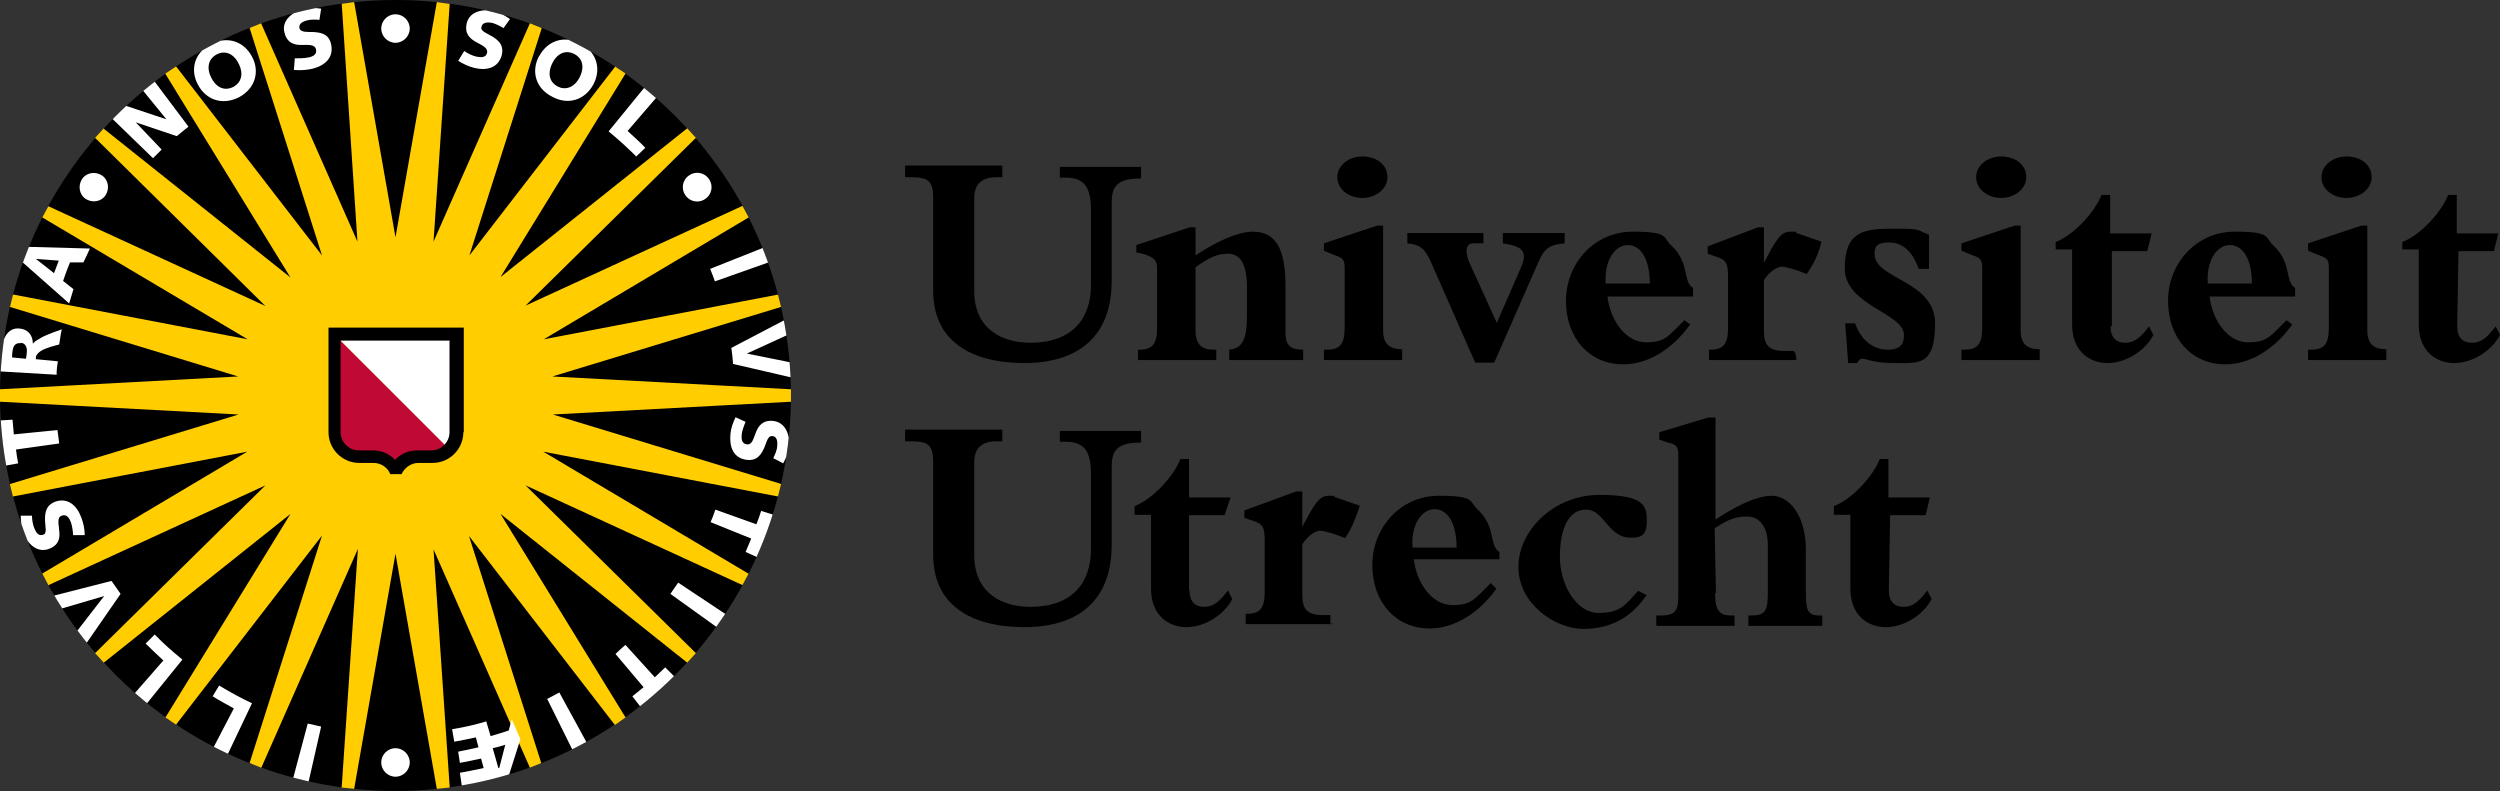 <?xml version="1.0" encoding="UTF-8"?>
<svg xmlns="http://www.w3.org/2000/svg" xmlns:xlink="http://www.w3.org/1999/xlink" version="1.1" viewBox="0 0 578.4 183">
  <rect x="0" y="0" width="578.4" height="183" fill="#333333" stroke="none"/>
  <defs>
    <style>
      .cls-1 {
        fill: none;
      }

      .cls-2 {
        fill: #c00a35;
      }

      .cls-3 {
        clip-path: url(#clippath-1);
      }

      .cls-4 {
        fill: #fff;
      }

      .cls-5 {
        fill: #ffcd00;
      }

      .cls-6 {
        clip-path: url(#clippath);
      }
    </style>
    <clipPath id="clippath">
      <path class="cls-1" d="M91.5,183c50.5,0,91.5-41,91.5-91.5S142,0,91.5,0,0,41,0,91.5c0,50.5,41,91.5,91.5,91.5Z"/>
    </clipPath>
    <clipPath id="clippath-1">
      <path class="cls-1" d="M91.5,183c50.5,0,91.5-41,91.5-91.5S142,0,91.5,0,0,41,0,91.5c0,50.5,41,91.5,91.5,91.5Z"/>
    </clipPath>
  </defs>
  <!-- Generator: Adobe Illustrator 28.7.1, SVG Export Plug-In . SVG Version: 1.2.0 Build 142)  -->
  <g>
    <g id="UU_logo">
      <g>
        <g>
          <path d="M245.2,38.6h18.8v2.7h-.3c-5.8,0-6.5,2.4-6.5,5.8v17.8c0,16-11.6,19.1-20.1,19.1-13,0-21.2-5.5-21.2-16.7v-21.5c0-3.8-1-4.8-5.1-4.8h-1.4v-2.7h22.5v2.7h-1.4c-3.1,0-5.1,1.4-5.1,4.8v21.5c0,8.9,6.5,12,13,12,9.6,0,14-5.5,14-13.3v-17.4c0-5.1-1.4-7.5-5.8-7.5h-1.4c0,.3,0-2.4,0-2.4ZM297.4,76.8c0,3.4,1.4,4.1,4.1,4.1v2.4h-17.1v-2.4c3.1-.3,4.1-2.4,4.1-8.2v-6.1c0-5.8-1.7-7.9-4.4-7.9s-4.4,1-7.5,3.1v14.7c0,3.1,1.4,4.4,4.1,4.4h.7v2.4h-18.1v-2.4h.3c3.1,0,4.1-1.4,4.1-5.1v-14c0-1.7-1-2.4-3.4-3.1l-1.4-.3v-1.7l12.3-4.1h1.4v6.5c5.1-3.4,9.9-5.5,13.3-5.5,5.1,0,7.5,3.8,7.5,12.3v10.9h0ZM324.4,83.3h-18.1v-2.4h.7c3.1,0,4.1-1.4,4.1-5.1v-13.7c0-2-.3-2.4-2.4-3.1l-2.4-1v-1.7l12.3-4.1h1.4v24.2c0,3.1,1.4,4.4,4.4,4.4v2.4h0ZM321,41c0,2.7-2.7,4.8-5.8,4.8s-5.8-2-5.8-4.8,2.7-4.8,5.8-4.8c3.4,0,5.8,2,5.8,4.8ZM325.1,53.9h18.1v2.4h-2.4c-1.4,0-2,1.4-1,4.1l6.5,14.3,5.5-12.6c1.7-3.8.7-5.1-4.1-5.8v-2.4h14.3v2.4c-3.8.3-4.8,1.4-6.1,4.4l-10.2,23.2h-4.4l-10.2-23.2c-1.4-3.1-2.4-4.1-5.5-4.4v-2.4s-.3,0-.3,0ZM391,75.1c-4.1,5.8-9.9,9.2-15.4,9.2-7.9,0-13.3-6.1-13.3-14.7s6.5-16,15.4-16,6.8,1.4,9.2,3.4c4.1,4.1,2.4,8.2,4.8,9.6v2h-19.8c.7,5.8,4.4,10.6,8.9,10.6s5.1-1.4,8.9-5.1l1.4,1ZM381.7,65.6c0-5.5-2-8.9-5.1-8.9s-5.5,3.8-5.1,8.9h10.2ZM415.5,83.3h-20.1v-2.4h.3c3.1,0,4.1-1.4,4.1-5.1v-11.6c0-3.1-.3-4.1-2.7-4.8l-2-.7v-1.7l11.6-4.4h1.4v8.2h0c2.7-5.1,3.8-7.2,6.1-7.2s1,0,1.4.3l5.8,2c-.7,3.1-2,5.5-3.4,7.5-2.4-1-4.8-1.7-5.8-1.7s-2.7,1-4.1,3.1v11.6c0,3.4,1,4.8,4.8,4.8h1.7c1-.3,1,2,1,2ZM426.8,74.8h2.4c1.4,4.1,4.4,6.1,7.5,6.1s3.8-1.4,3.8-3.4c0-5.1-13.7-6.8-13.7-15.4s4.4-9.2,11.3-9.2,5.1.3,8.2,1.4v7.9h-2.4c-1.4-4.1-3.8-6.1-6.8-6.1s-3.4,1-3.4,2.7c0,5.8,14,6.1,14,16s-3.8,9.2-9.2,9.2-6.5-1-7.5-1-.7.3-1.4,1h-2l-.7-9.2ZM471.9,83.3h-18.1v-2.4h.7c3.1,0,4.1-1.4,4.1-5.1v-13.7c0-2-.3-2.4-2.4-3.1l-2.4-1v-1.7l12.3-4.1h1.4v24.2c0,3.1,1.4,4.4,4.4,4.4v2.4h0ZM468.8,41c0,2.7-2.7,4.8-5.8,4.8s-5.8-2-5.8-4.8,2.7-4.8,5.8-4.8c3.4,0,5.8,2,5.8,4.8ZM488.3,75.5c0,2.7,1.4,3.8,3.4,3.8s3.4-1,5.5-3.8l1,2c-2,3.8-6.5,6.5-10.6,6.5s-8.2-2.7-8.2-8.9v-17.4h-3.8v-1.7c4.4-1.7,9.2-7.2,10.6-10.9h2v8.9h9.6l-1,4.1h-8.2v17.4h-.3ZM530.3,75.1c-4.1,5.8-9.9,9.2-15.4,9.2-7.9,0-13.3-6.1-13.3-14.7s6.5-16,15.4-16,6.8,1.4,9.2,3.4c4.1,4.1,2.4,8.2,4.8,9.6v2h-19.8c.7,5.8,4.4,10.6,8.9,10.6s5.1-1.4,8.9-5.1l1.4,1ZM521,65.6c0-5.5-2-8.9-5.1-8.9s-5.5,3.8-5.1,8.9h10.2ZM552.1,83.3h-18.1v-2.4h.7c3.1,0,4.1-1.4,4.1-5.1v-13.7c0-2-.3-2.4-2.4-3.1l-2.4-1v-1.7l12.3-4.1h1.4v24.2c0,3.1,1.4,4.4,4.4,4.4v2.4h0ZM548.7,41c0,2.7-2.7,4.8-5.8,4.8s-5.8-2-5.8-4.8,2.7-4.8,5.8-4.8c3.4,0,5.8,2,5.8,4.8ZM568.5,75.5c0,2.7,1.4,3.8,3.4,3.8s3.4-1,5.5-3.8l1,2c-2,3.8-6.5,6.5-10.6,6.5s-8.2-2.7-8.2-8.9v-17.4h-3.8v-1.7c4.4-1.7,9.2-7.2,10.6-10.9h2v8.9h9.6l-1,4.1h-8.2l-.3,17.4h0Z"/>
          <path d="M245.2,99.7h18.8v2.7h-.3c-5.8,0-6.5,2.4-6.5,5.8v17.8c0,16-11.6,19.1-20.1,19.1-13,0-21.2-5.5-21.2-16.7v-21.5c0-3.8-1-4.8-5.1-4.8h-1.4v-2.7h22.5v2.7h-1.4c-3.1,0-5.1,1.4-5.1,4.8v21.5c0,8.9,6.5,12,13,12,9.6,0,14-5.5,14-13.3v-17.4c0-5.1-1.4-7.5-5.8-7.5h-1.4v-2.4h0ZM275.2,136.6c0,2.7,1.4,3.8,3.4,3.8s3.4-1,5.5-3.8l1,2c-2,3.8-6.5,6.5-10.6,6.5s-8.2-2.7-8.2-8.9v-17.1h-3.8v-2c4.4-1.7,9.2-7.2,10.6-10.9h2v8.9h9.6l-1.4,4.1h-8.2v17.4ZM308.3,144.4h-20.1v-2.4h.3c3.1,0,4.1-1.4,4.1-5.1v-11.6c0-3.1-.3-4.1-2.7-4.8l-2-.7v-1.7l12-4.4h1.4v8.2h0c2.7-5.1,3.8-7.2,6.1-7.2s1,0,1.4.3l5.8,2c-1,3.1-2,5.5-3.4,7.5-2.4-1-4.8-1.7-5.8-1.7s-2.7,1-4.1,3.1v11.6c0,3.4,1,4.8,4.8,4.8h1.7v2h.7ZM346.2,136.2c-4.1,5.8-9.9,9.2-15.4,9.2-7.9,0-13.3-6.1-13.3-14.7s6.5-16,15.4-16,6.8,1.4,9.2,3.4c4.1,4.1,2.4,8.2,4.8,9.6v1.7h-19.8c.7,5.8,4.4,10.6,8.9,10.6s5.1-1.4,8.9-5.1l1.4,1.4ZM337,126.7c0-5.5-2-8.9-5.1-8.9s-5.5,3.8-5.1,8.9h10.2ZM381,137.6c-3.4,5.1-8.2,7.9-14.7,7.9s-15-5.8-15-14.3,8.2-16.7,18.8-16.7,10.9,2.7,10.9,6.1-1.4,3.8-3.8,3.8c-5.1,0-6.1-6.5-10.2-6.5s-6.1,4.4-6.1,10.9,3.8,13,8.9,13,6.1-1.7,9.2-5.1l2,1ZM396.8,137.3c0,4.4,1.4,5.1,3.8,5.1h.7v2.4h-18.1v-2.4h1c3.8,0,4.1-1.4,4.1-5.1v-31.8c0-2-.3-2.7-2.4-3.1l-2-.7v-1.7l11.3-3.4h1.7v23.6c4.1-2.7,9.2-5.5,13-5.5s7.9,4.1,7.9,12.6v9.6c0,4.1.3,5.5,3.1,5.5h.7v2.4h-17.1v-2.4h.7c3.1,0,3.8-1,3.8-5.1v-11.3c0-3.8-1.7-6.5-4.8-6.5s-4.8,1-7.5,2.7l.3,15h0ZM437,136.6c0,2.7,1.4,3.8,3.4,3.8s3.4-1,5.5-3.8l1,2c-2,3.8-6.5,6.5-10.6,6.5s-8.2-2.7-8.2-8.9v-17.1h-3.8v-2c4.4-1.7,9.2-7.2,10.6-10.9h2v8.9h9.6l-1,4.1h-8.2l-.3,17.4h0Z"/>
        </g>
        <g>
          <polygon class="cls-5" points="77.3 3.1 79 .9 81.9 .5 84.2 2.2 98.8 2.2 101.1 .5 104 .9 105.7 3.1 120 6.6 122.6 5.4 125.3 6.5 126.5 9.1 139.5 15.9 142.3 15.4 144.7 17 145.2 19.8 156.2 29.6 159 29.7 161 31.9 160.8 34.8 169.1 46.8 171.8 47.7 173.2 50.3 172.4 53 177.6 66.7 180 68.2 180.7 71 179.2 73.5 181 88 183 90 183 93 181 95 179.2 109.5 180.7 112 180 114.8 177.6 116.3 172.4 130 173.2 132.7 171.8 135.3 169.1 136.2 160.8 148.3 161 151.1 159 153.3 156.2 153.5 145.2 163.2 144.7 166 142.3 167.7 139.5 167.1 126.5 174 125.3 176.5 122.6 177.6 120 176.4 105.8 179.9 104 182.2 101.1 182.5 98.9 180.8 84.2 180.8 82 182.5 79 182.2 77.3 179.9 63 176.4 60.4 177.6 57.7 176.5 56.5 174 43.5 167.1 40.8 167.7 38.3 166 37.8 163.2 26.8 153.5 24 153.3 22 151.1 22.2 148.3 13.9 136.2 11.2 135.4 9.8 132.7 10.6 130 5.4 116.3 3 114.9 2.3 112 3.8 109.6 2 95 0 93 0 90 2 88 3.8 73.5 2.3 71.1 3 68.2 5.4 66.7 10.6 53 9.8 50.3 11.2 47.7 13.9 46.8 22.2 34.8 22 31.9 24 29.7 26.8 29.6 37.8 19.8 38.3 17 40.7 15.4 43.5 15.9 56.5 9.1 57.7 6.5 60.4 5.4 63 6.6 77.3 3.1"/>
          <g>
            <g class="cls-6">
              <path d="M101.2-.3l-9.7,55.2L81.8-.3M104.1,0l-3.8,55.9L122.9,4.7M125.6,5.7l-17,53.4,34.2-44.3M145.1,16.4l-29.3,47.7,43.8-34.9M161.5,31.4l-39.9,39.3,50.9-23.4M173.9,49.9l-48.1,28.6,55-10.5M181.4,70.8l-53.6,16.3,55.9,3M183.8,92.9l-55.9,3,53.6,16.3M180.7,115l-55-10.5,48.1,28.6M172.5,135.7l-50.9-23.4,39.9,39.3M159.6,153.8l-43.8-34.9,29.3,47.7M142.7,168.3l-34.2-44.3,17,53.4M101.2,183.3l-9.7-55.2-9.7,55.2M79,182.9l3.8-55.9-22.6,51.2M57.5,177.3l17-53.4-34.2,44.3M37.9,166.6l29.3-47.7-43.8,34.9M21.5,151.6l39.9-39.3-50.9,23.4M9.1,133.1l48.1-28.6L2.3,115M1.6,112.2l53.6-16.3L-.8,92.9M-.8,90.1l55.9-3L1.6,70.8M2.3,68l55,10.5L9.1,49.9M10.5,47.4l50.9,23.4L21.5,31.4M23.4,29.3l43.8,34.9-29.3-47.7M40.3,14.8l34.2,44.3L57.5,5.7M60.1,4.7l22.6,51.2L79,0M122.9,178.3l-22.6-51.2,3.8,55.9"/>
            </g>
            <g class="cls-3">
              <path class="cls-4" d="M152.1,22.3l-6.9,8c1.4,1.3,2.8,2.5,4.1,3.9l-2.1,2c-2-2-4.2-4-6.4-5.8l8.5-10.4M176.9,57.2l-12.6,5c.4,1,.8,2,1.1,2.9l12.7-4.5M183.2,83.9l-10.4-2.1h0s9.6-4.4,9.6-4.4l-.6-3.5-12.6,6.6c.2,1.2.3,2.4.4,3.7l13.8,3.2M179.3,119.2l-3.2-1c-.3,1-.7,2.1-1.1,3.1l-9.5-3.4c-.3,1-.7,2-1.1,2.9l9.4,3.8c-.4,1-.9,2.1-1.3,3.1l3.1,1.4M168.2,142.3l-11.3-7.5c-.6.8-1.2,1.8-1.8,2.6l11,7.9M156.3,156.8l-2.4-2.4c-.8.8-1.6,1.5-2.4,2.3l-6.8-7.5c-.8.7-1.6,1.4-2.3,2.1l6.5,7.7c-.9.7-1.7,1.4-2.6,2.1l2.1,2.7M135.9,172.1l-6.5-11.9c-.9.5-1.8,1-2.8,1.5l6,12.1M106.9,182.2l-.5-3.4c1.8-.3,3.5-.7,5.5-1.1l-.6-2.2c-1.8.4-3.3.7-4.9,1l-.4-2.6c1.5-.3,3-.6,4.7-1l-.6-2.3c-1.8.4-3.4.7-5,1l-.5-2.9c2.6-.4,5.3-1,7.9-1.8l1,3.4c1.4-.4,2.8-.8,4.2-1.3l.7-2.6,2,4.6-2.7,8.5M115.5,177.7l1.4-5.4c-.9.3-1.9.6-2.9.8l1.3,4.6h.2ZM71.3,181.3l3-13.2c-1-.2-2.1-.5-3.1-.7l-3.5,13.1M52.5,174.9l5.8-12.2c-2.6-1.2-5.1-2.6-7.6-4.1l-1.5,2.5c1.6,1,3.3,1.9,4.9,2.8l-4.9,9.4M33.7,163.1l8.5-10.5c-2.2-1.8-4.4-3.7-6.4-5.8l-2.1,2.1c1.3,1.3,2.7,2.6,4.1,3.9l-6.9,7.9M13.9,140.9l10.2-3h0s-6.5,8.4-6.5,8.4l2.2,2.8,8.1-11.7c-.7-1-1.4-2-2.1-3l-13.7,3.5M.9,107.8l3.3-.6c-.2-1.1-.4-2.2-.5-3.2l10-1.4c-.1-1-.3-2.1-.4-3.1l-10.1,1c-.1-1.1-.2-2.2-.3-3.4l-3.4.2M-.5,85.9l13.6.8c0-1,.1-2.1.3-3.1l-5.1-.5c0-.1,0-.3,0-.5.2-.9,1.3-1.6,2.4-2,1-.4,3-.9,3-.9.2-1.2.3-2.3.6-3.5,0,0-3.6,1.2-4.9,2-.8.5-1.3.7-1.8,1.3h0c0-2.1-1.3-3.4-3.2-3.5-2.4-.2-3.7,2-4,4.6H0M4.8,79.3c1.3.1,1.5,1.4,1.4,2.2,0,.5-.1,1-.2,1.5l-3.2-.3c0-.5,0-1,.1-1.5.2-1.4.8-1.9,1.9-1.8ZM4.9,60.4l11.1,9.8c.3-1.1.7-2.2,1-3.3l-2.4-1.9c.5-1.5,1-2.9,1.6-4.3h3.1c.5-1,1-2.1,1.5-3.2l-14.6-.4M8.3,59.9l5.3.4c-.4,1-.7,1.9-1.1,2.9l-4.2-3.3h0ZM25.7,27.2l9.7,9.4c.7-.7,1.3-1.3,2-2l-6-6.3,9.5,3.2c.9-.7,1.8-1.5,2.7-2.2l-8.1-10.8-2.7,2.1,5.7,7-9.9-3.3M105.9,14c1.1.7,2.5,1.4,3.8,1.7,2.8.7,5.6.1,6.4-3,.4-1.8-.1-3.3-3.2-4.8-1.4-.7-1.7-1.2-1.5-1.7.2-.8.9-1.2,2.5-.9.7.2,1.8.7,2.6,1.2l1.5-2.1c-1.2-.8-2.4-1.5-3.8-1.8-2.4-.6-5.5,0-6.2,2.7-.6,2.5.7,3.6,2.1,4.4,1.4.8,2.8,1.3,2.6,2.5-.3,1.2-1.4,1.1-2.5.9-.9-.2-2.1-.8-2.8-1.3l-1.4,2.3ZM124.7,13c-1.8,3.4-.9,7.4,3.1,9.4,3.9,2.1,7.7.5,9.5-2.9,1.8-3.4.9-7.4-3-9.4-4-2.1-7.7-.5-9.5,2.8ZM127.8,14.6c1.3-2.6,3.4-3,5.1-2.1,1.7.9,2.5,2.8,1.2,5.4-1.3,2.5-3.4,3-5.1,2.1-1.7-.9-2.5-2.8-1.2-5.4ZM170.2,96.5c-.6,1.2-1.1,2.6-1.2,3.9-.3,2.9.6,5.6,3.8,6,1.8.2,3.3-.5,4.4-3.8.5-1.5,1-1.8,1.5-1.7.8,0,1.3.8,1.1,2.4,0,.7-.5,1.9-.9,2.7l2.3,1.2c.7-1.3,1.2-2.6,1.3-4,.3-2.5-.7-5.4-3.5-5.8-2.5-.3-3.5,1.1-4.1,2.6-.6,1.5-.9,3-2.1,2.8-1.2-.1-1.3-1.3-1.2-2.3.1-.9.6-2.2.9-2.9l-2.4-1.1ZM19.6,123.8c0-1.4-.3-2.8-.8-4.1-1-2.7-3.1-4.7-6.1-3.6-1.7.7-2.6,2-2.2,5.4.2,1.5,0,2.1-.5,2.2-.8.3-1.5,0-2.1-1.6-.3-.7-.5-1.9-.5-2.8h-2.6c0,1.4.2,2.8.7,4.2.9,2.3,3.1,4.5,5.8,3.5,2.4-.9,2.6-2.6,2.4-4.2-.1-1.6-.6-3.1.6-3.5,1.1-.4,1.7.5,2.1,1.5.3.9.5,2.2.5,3h2.7ZM45.8,19.6c1.8,3.4,5.5,4.9,9.5,2.9,3.9-2.1,4.8-6.1,3-9.4-1.8-3.4-5.5-4.9-9.5-2.9-4,2.1-4.8,6.1-3,9.4ZM48.9,18c-1.3-2.5-.5-4.5,1.2-5.4,1.7-.9,3.8-.5,5.1,2.1,1.3,2.5.5,4.5-1.2,5.4-1.7.9-3.8.5-5.1-2.1ZM68.2,16.2c1.4.1,2.8,0,4.1-.3,2.8-.7,5-2.5,4.3-5.7-.4-1.8-1.6-2.9-5.1-2.8-1.5,0-2-.3-2.2-.8-.2-.8.2-1.5,1.8-1.9.7-.2,1.9-.2,2.8-.1l.4-2.6c-1.4-.2-2.8-.2-4.3.2-2.4.6-4.9,2.6-4.2,5.3.6,2.5,2.3,2.9,3.9,2.9,1.6,0,3.1-.2,3.4,1,.3,1.2-.7,1.7-1.8,1.9-.9.2-2.2.2-3.1.2l-.2,2.7ZM91.5,9.9c1.8,0,3.3-1.5,3.3-3.3s-1.5-3.3-3.3-3.3-3.3,1.5-3.3,3.3,1.5,3.3,3.3,3.3ZM158.6,45.2c1,1.5,3.1,1.9,4.6.8,1.5-1,1.9-3.1.8-4.6-1-1.5-3.1-1.9-4.6-.8-1.5,1-1.9,3.1-.8,4.6ZM88.2,176.4c0,1.8,1.5,3.3,3.3,3.3s3.3-1.5,3.3-3.3-1.5-3.3-3.3-3.3c-1.8,0-3.3,1.5-3.3,3.3ZM24.4,45.2c1-1.5.7-3.6-.8-4.6-1.5-1-3.6-.7-4.6.8-1,1.5-.7,3.6.8,4.6,1.5,1,3.6.7,4.6-.8Z"/>
            </g>
          </g>
          <g>
            <path class="cls-2" d="M104.1,104c-1,1.1-2.5,1.7-4.1,1.7h-3.3c-1.9,0-3.5.9-4.6,2.3h-1.2c-1-1.4-2.7-2.3-4.6-2.3h-3.3c-3.1,0-5.7-2.5-5.7-5.7v-22.7"/>
            <path class="cls-4" d="M77.3,77.3h28.3v22.7c0,1.6-.6,2.9-1.6,4"/>
            <path d="M107.2,100c0,3.9-3.2,7.1-7.1,7.1h-3.3c-1.7,0-3.2,1.1-3.9,2.6h-2.6c-.6-1.5-2.1-2.6-3.9-2.6h-3.3c-3.9,0-7.1-3.2-7.1-7.1v-24.2h31.3s0,24.2,0,24.2ZM104.2,78.8h-25.4v21.2c0,2.3,1.9,4.2,4.2,4.2h3.3c2,0,3.8.8,5.1,2.2h0c1.3-1.4,3.1-2.2,5.1-2.2h3.3c2.3,0,4.2-1.9,4.2-4.2v-21.2h0Z"/>
          </g>
        </g>
      </g>
    </g>
  </g>
</svg>